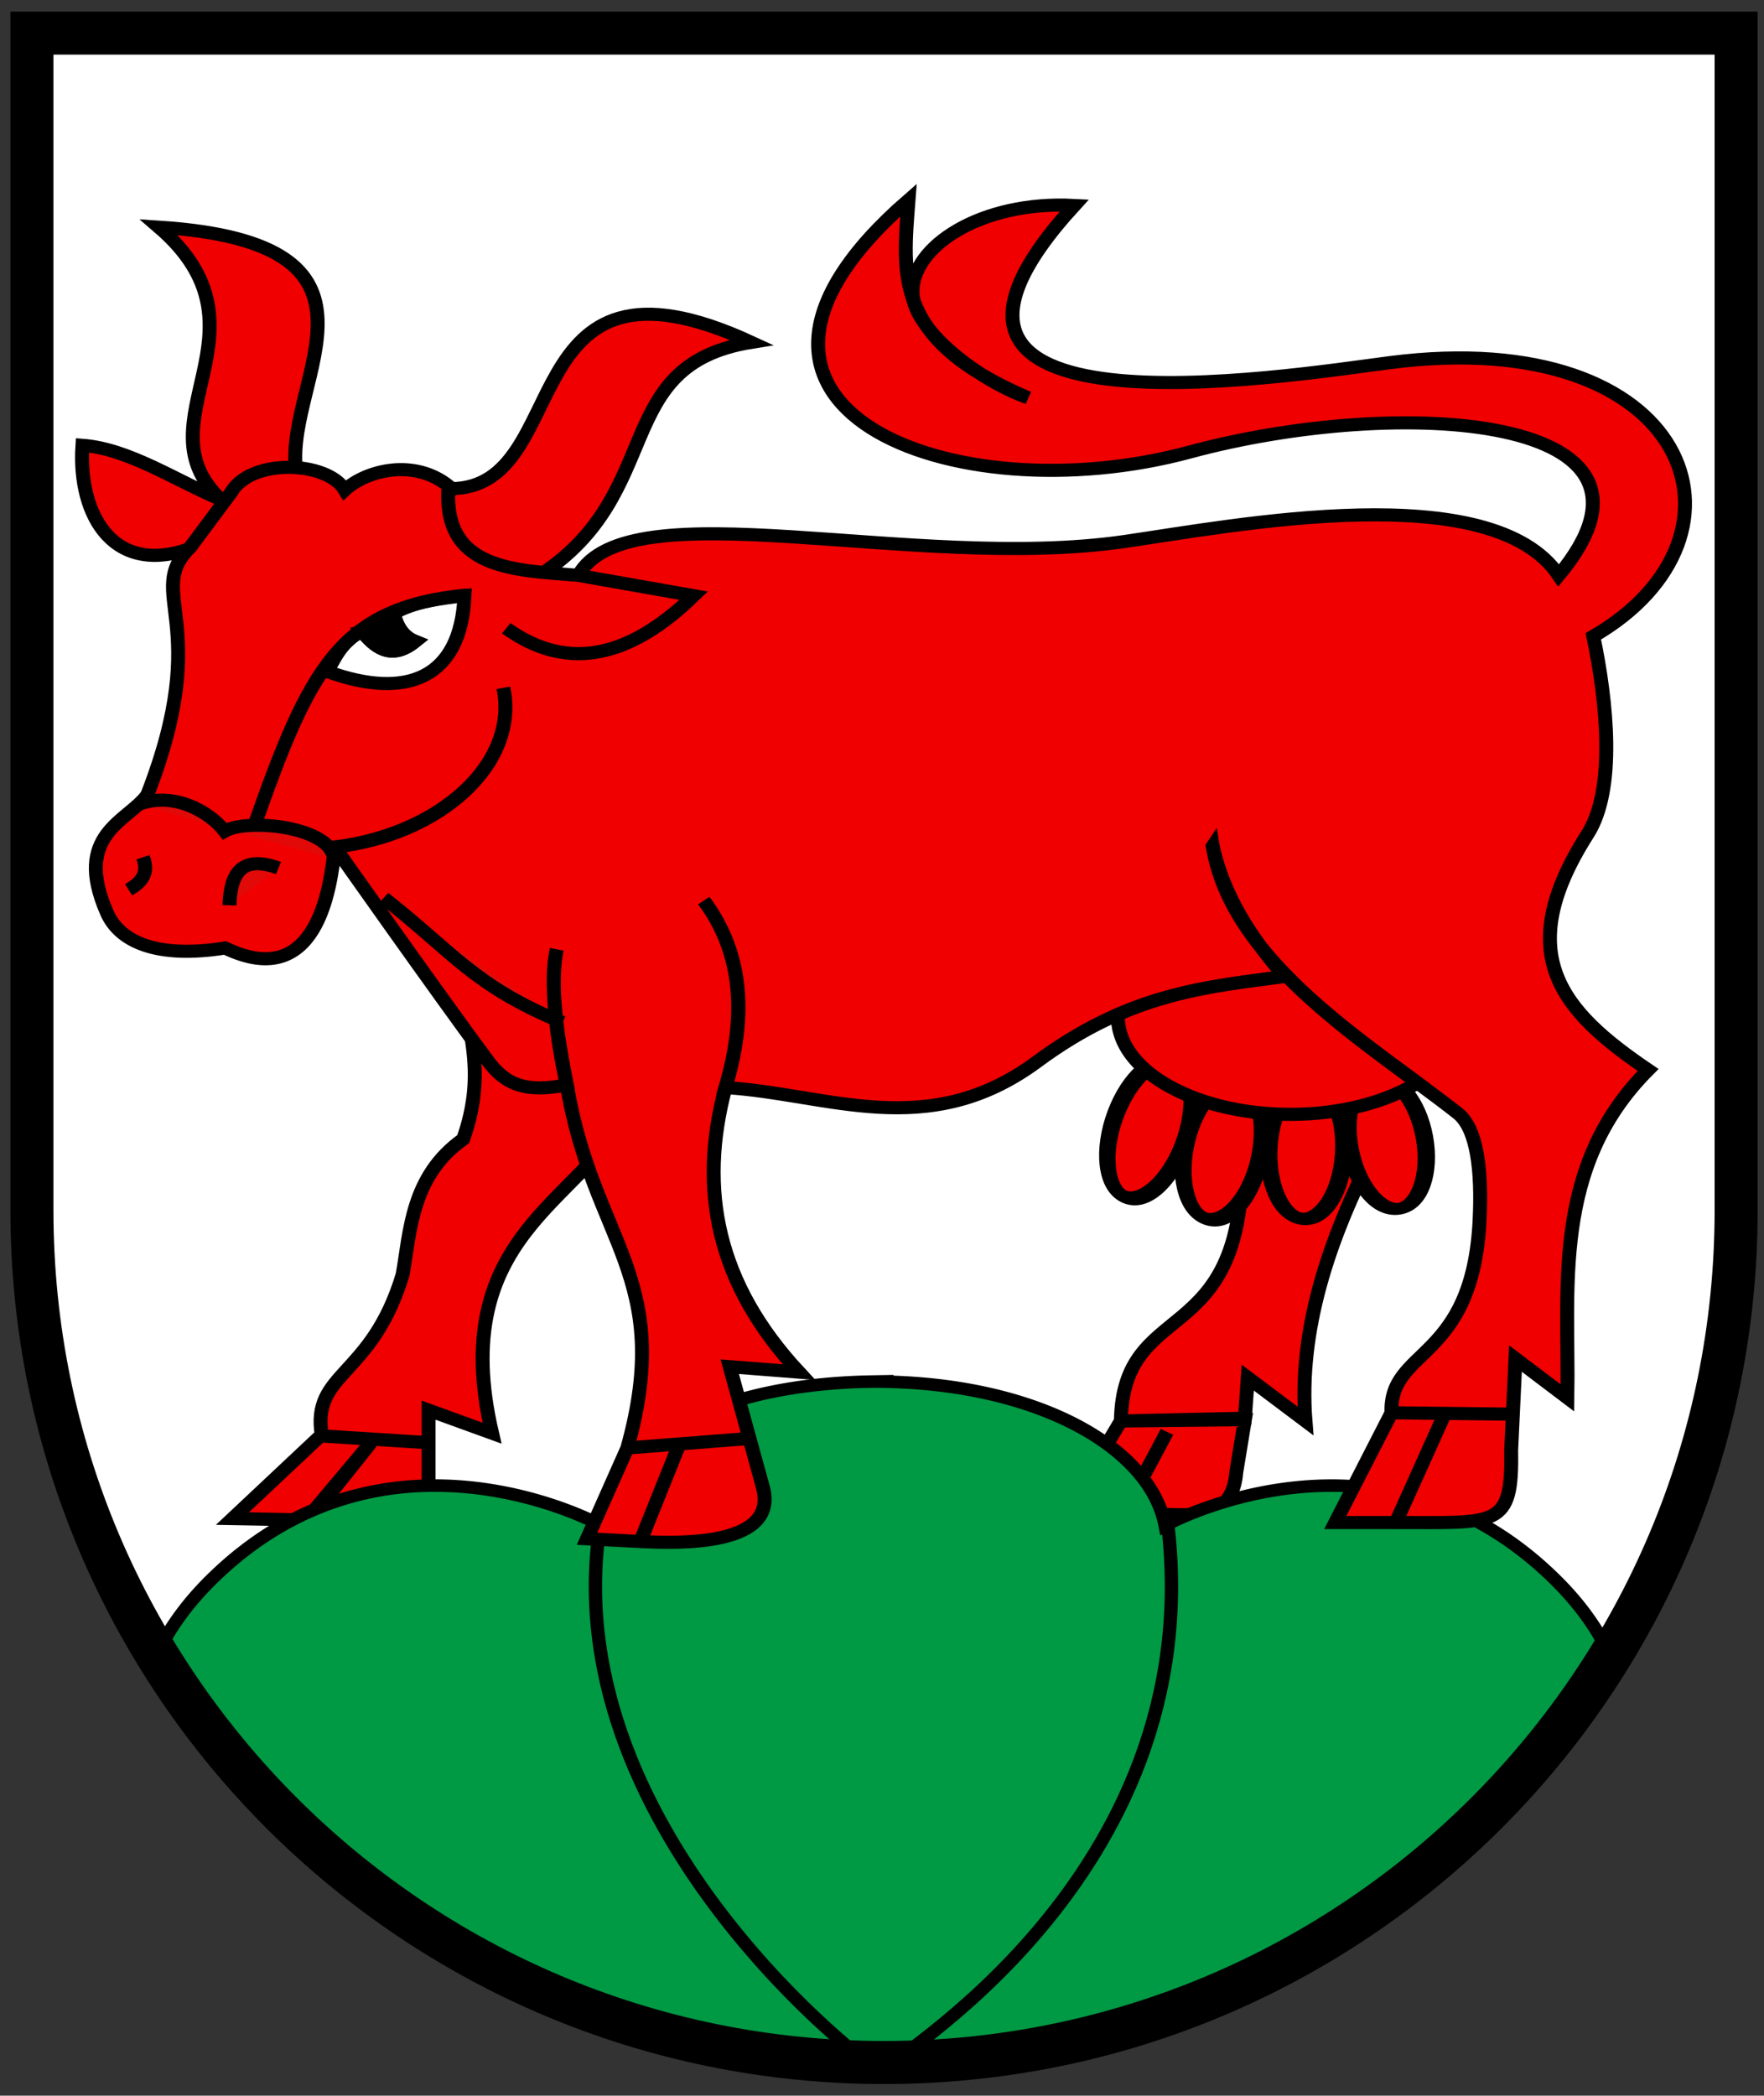<svg width="410" height="487" xmlns="http://www.w3.org/2000/svg"><rect width="100%" height="100%" fill="#333333" stroke="none"/><g stroke-width="1.56"><path d="M7.422 7.698v285.587c0 103.506 88.667 187.414 198.05 187.414 109.384 0 198.052-83.908 198.052-187.414V7.698z" fill="#fff"/><g stroke="#000"><path d="M474.37 418.76c-16.408 33.753-26.872 67.506-24.38 101.26l-20.316-16.201-1.016 15.189-43.68 1.013 43.68-.507-3.047 19.746c-1.88 24.634-27.088 11.476-40.632 17.214l16.253-32.403-16.253 32.403-20.824.507 20.824-36.96c.721-46.57 43.17-25.822 42.664-97.21zM211.28 404.59c-16.178 33.718-63.978 46.152-47.743 119.99l-22.348-8.607v44.554H96.493l24.379-32.403-22.856 28.859-25.903-.506 30.982-30.884 38.093 2.531-37.585-2.531c-3.825-24.062 17.417-21.44 28.443-60.25 2.68-16.01 2.949-36.817 21.332-50.628 7.74-23.217 2.505-38.351 0-55.186z" fill="#f00000" fill-rule="evenodd" stroke-width="4.903" transform="matrix(.66 0 0 .622 6.431 6.764)"/><g stroke-width="4.78"><path d="M295.44 499.21c-53.015 1.03-92.747 21.116-96.719 55.004 0 0-77.263-45.642-140.41 21-9.108 9.613-15.611 19.631-19.938 29.844 48.416 88.522 139.84 149.96 246.06 155.94.042.002.084-.002.125 0a573.01 573.01 0 0 0 15.406.188c7.307 0 14.605-.136 21.844-.407 103.57-6.95 192.72-66.638 241.06-152.56-4.28-11.308-11.137-22.393-21.188-33-63.14-66.642-140.44-21-140.44-21-5.16-29.03-44.159-53.788-100.59-54.973-1.764-.037-3.509-.064-5.219-.03z" fill="#094" transform="matrix(.647 0 0 .608 11.197 17.539)"/><path d="M302.12 761.19c-4.891-.4 115.46-70.629 100.04-207.73M296.88 761.19c.311 1.713-113.05-88.512-99.104-203.34" fill="none" stroke-linecap="round" stroke-linejoin="round" transform="matrix(.647 0 0 .608 11.197 17.539)"/></g><g stroke-width="1.593"><g fill="#f00000"><g fill-rule="evenodd" stroke-width="5.008"><path d="M144.8 158.21c44.658-.471 20.835-98.577 107.72-55.934-50.944 8.724-30.272 57.532-76.132 89.08-22.948-2.261-41.934-15.914-31.592-33.146zM88.87 150.44c-3.531-35.019 40.792-85.989-49.201-92.187 43.057 39.369-7.71 74.322 22.27 104.1-16.573-7.472-33.146-19.388-49.719-20.716-1.722 27.026 11.576 51.684 41.433 38.325 9.246-12.69 16.737-27.384 35.218-29.521z" transform="matrix(.647 0 0 .608 11.254 17.365)"/><path d="M418.26 294.93c6.899 44.959 56.458 75.548 88.044 102.03 7.074 5.93 8.675 22.395 7.832 40.781-2.502 54.54-32.51 48.625-31.656 73.676l42.468.518-42.468-.518-20.198 41.95h21.752l17.091-40.397-17.09 40.397c36.4-.014 41.953 2.17 41.432-27.449l1.554-35.218 18.645 15.019c.685-42.093-5.863-88.137 29.003-125.33-31.084-22.432-49.29-44.149-21.752-90.116 10.215-17.053 7.022-50.41 2.071-75.614 62.47-38.529 34.982-119.43-73.025-104.62-37.58 5.155-192.58 32.034-113.42-60.077-33.487-1.926-58.568 15.804-58.129 33.322.366 14.596 24.151 33.671 41.556 40.221-48.344-21.913-45.08-46.444-42.986-75.614-85.81 79.352 16.093 120.77 100.99 96.331 75.315-21.681 180.99-14.724 132.58 47.13-24.164-38.079-115.97-19.109-155.89-12.948-76.003 11.732-178.59-20.911-196.29 12.948l41.433 7.769c-21.513 22.32-44.264 30.143-67.328 12.43 23.194 17.647 45.513 9.907 67.328-12.43l-41.433-7.769c-22.726-2.034-49.093-1.924-46.612-34.182-12.43-10.614-29.52-6.03-37.289 1.554-6.248-11.15-33.804-12.313-40.915 1.036l-14.5 20.716c-17.11 17.613 8.77 28.364-15.538 94.777-6.9 10.109-26.952 14.852-14.5 45.058 4.584 11.123 17.93 17.592 42.467 13.466 32.604 16.76 37.92-22.088 39.361-38.584 37.544-4.45 66.336-31.557 60.595-60.854 5.631 29.286-23.294 56.067-60.595 60.854 0 0 36.752 55.526 54.898 81.57 6.478 9.296 13.621 12.417 28.485 9.322-3.869-18.26-6.134-39.174-3.625-51.791-2.761 12.602.182 33.49 3.625 51.79 9.424 60.22 38.886 73.169 21.752 138.8l43.504-3.625-43.504 3.626-14.5 34.7 19.162 1.036 13.466-35.736-13.466 35.736c15.176.852 49.675 1.495 44.022-20.716l-11.912-46.094 24.86 2.071c-29.447-33.75-36.245-69.495-26.413-108.76 7.383-26.554 6.594-50.959-7.768-71.47 14.588 20.823 15.242 45.131 7.768 71.47 36.856 2.356 72.703 20.977 111.87-9.84 33.651-26.478 60.984-28.539 89.08-32.628-12.205-14.786-21.945-30.805-25.895-49.719z" transform="matrix(.647 0 0 .608 11.254 17.365)"/></g><g transform="matrix(.647 0 0 .608 11.254 17.365)"><ellipse transform="matrix(7.379 -1.201 .912 5.306 -5356.6 -2267.5)" cx="708.94" cy="664.75" rx="1.813" ry="4.75" stroke-width=".84"/><ellipse transform="matrix(7.394 .966 -.334 5.53 -4568 -3949.9)" cx="708.94" cy="664.75" rx="1.813" ry="4.75" stroke-width=".843"/><ellipse transform="matrix(6.721 3.224 -1.897 5.397 -3108.2 -5470.1)" cx="708.94" cy="664.75" rx="1.813" ry="4.75" stroke-width=".846"/><ellipse transform="matrix(7.069 2.693 -1.292 5.442 -3730.8 -5115.4)" cx="708.94" cy="664.75" rx="1.813" ry="4.75" stroke-width=".845"/><path d="M435.87 333.78a173.916 173.916 0 0 0 8.287 10.876c-19.524 2.841-38.656 4.745-59.818 14.501-.017.353-.13.68-.13 1.036 0 20.543 27.754 37.16 62.019 37.16 18.05 0 34.23-4.66 45.576-12.041-19.114-15.01-40.896-31.684-55.934-51.532z" stroke-width="5.008"/></g></g><path d="M120.46 314.61c25.322 21.174 32.235 33.523 64.22 47.647" fill="#e20909" fill-rule="evenodd" stroke-width="5.008" transform="matrix(.647 0 0 .608 11.254 17.365)"/><path d="M100.26 228.12c3.507-7.633 6.709-12.648 12.366-15.289 4.313 5.447 10.137 11.534 19.156 3.766-4.737-2.022-6.572-6.115-7.776-10.726 7.801-4.573 16.416-5.593 25.456-6.754-1.23 31.395-20.517 40.068-49.2 29.003z" fill="#fff" fill-rule="evenodd" stroke-width="5.008" transform="matrix(.647 0 0 .608 11.254 17.365)"/><g fill="#e20909" fill-rule="evenodd" stroke-width="5.008"><path d="M65.046 317.46c.312-12.06 4.238-19.365 17.609-14.242M28.792 311.51c6.41-3.738 6.752-8.006 5.18-12.43M32.326 278.92c12.702-5.178 25.541 2.811 31.005 10.191 8.222-5.03 38.442-1.738 39.263 10.738" transform="matrix(.647 0 0 .608 11.254 17.365)"/></g><path d="M112.69 212.85c4.313 5.447 10.015 11.523 19.033 3.755-4.737-2.022-6.565-6.136-7.769-10.747-1.282.649-8.403 6.223-11.264 6.992z" stroke-width="5.008" transform="matrix(.647 0 0 .608 11.254 17.365)"/><path d="M73.591 288.2c20.199-61.308 31.049-84.6 76.65-89.339" fill="none" stroke-width="5.008" transform="matrix(.647 0 0 .608 11.254 17.365)"/></g></g></g><path d="M7.422 7.698v273.55c0 109.38 88.67 198.05 198.05 198.05 109.38 0 198.05-88.669 198.05-198.05V7.698z" fill="none" stroke="#000" stroke-width="10"/></svg>